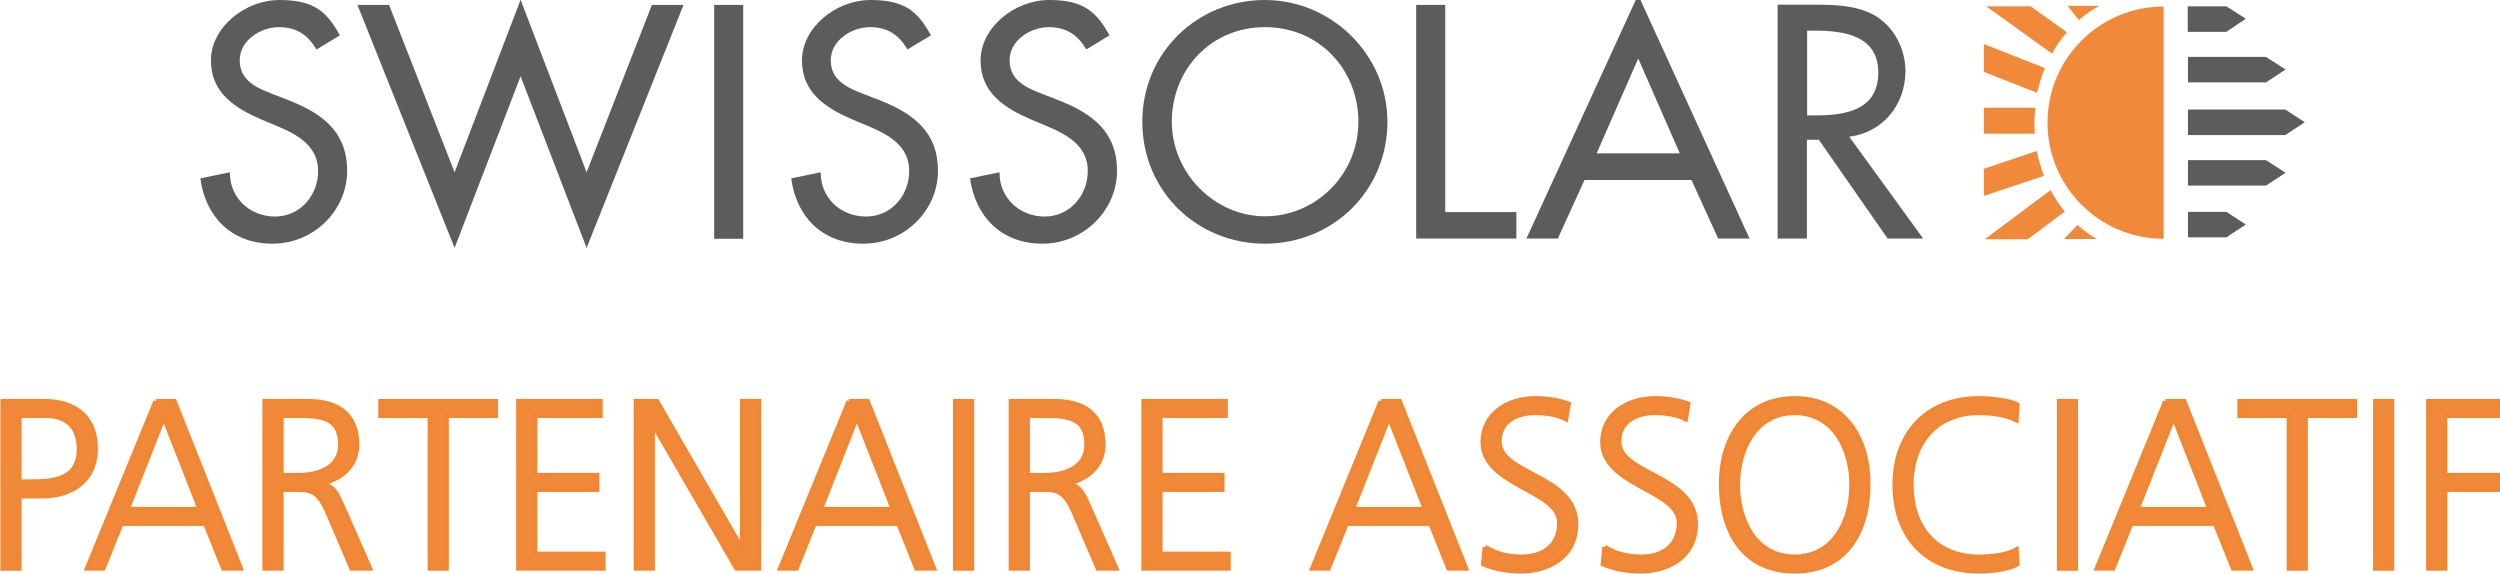 <?xml version="1.0" encoding="UTF-8"?>
<svg id="Ebene_1" xmlns="http://www.w3.org/2000/svg" version="1.1" viewBox="422 375 1068 245">
  <!-- Generator: Adobe Illustrator 29.2.1, SVG Export Plug-In . SVG Version: 2.1.0 Build 116)  -->
  <defs>
    <style>
      .st1, .st2 {
      fill: #f1893b;
      }

      .st3 {
      fill: #5c5c5b;
      }

      .st2 {
      stroke: #f18732;
      stroke-miterlimit: 10;
      stroke-width: 2px;
      }

      .st4 {
      clip-path: url(#clippath);
      }
    </style>
  </defs>
  <g class="st4">
    <g>
      <path class="st1" d="M1346.3,477c-27.4,0-49.6-22.2-49.6-49.6s22.2-49.6,49.6-49.6v99.3-.1Z"/>
      <path class="st3" d="M557.1,396c-3.7-6.2-8.5-9.4-16-9.4s-16.7,5.4-16.7,14.2,7.7,11.9,13.9,14.3l7.2,2.8c14.2,5.6,24.8,13.4,24.8,30.1s-14,31.1-31.9,31.1-28.7-11.9-30.8-27.9l12.6-2.6c-.1,11,8.6,18.9,19.3,18.9s18.4-9,18.4-19.5-8.6-15.4-17.2-19l-6.9-2.9c-11.4-4.9-21.7-11.4-21.7-25.3s14.3-25.8,29.4-25.8,20.3,5.4,25.7,15.1l-9.9,6-.2-.1Z"/>
      <polygon class="st3" points="616.2 448.6 644.4 374.9 672.6 448.6 700.5 377.1 714 377.1 672.6 480.9 644.4 407.6 616.2 480.9 574.7 377.1 588.2 377.1 616.2 448.6"/>
      <rect class="st3" x="727.1" y="377.1" width="12.4" height="99.9"/>
      <path class="st3" d="M809.6,396c-3.7-6.2-8.5-9.4-16-9.4s-16.7,5.4-16.7,14.2,7.7,11.9,13.9,14.3l7.2,2.8c14.1,5.6,24.7,13.4,24.7,30.1s-14,31.1-31.9,31.1-28.7-11.9-30.8-27.9l12.6-2.6c-.1,11,8.6,18.9,19.4,18.9s18.4-9,18.4-19.5-8.6-15.4-17.2-19l-6.9-2.9c-11.4-4.9-21.7-11.4-21.7-25.3s14.3-25.8,29.4-25.8,20.3,5.4,25.7,15.1l-10,6-.1-.1Z"/>
      <path class="st3" d="M886,396c-3.7-6.2-8.5-9.4-16-9.4s-16.7,5.4-16.7,14.2,7.7,11.9,13.9,14.3l7.2,2.8c14.2,5.6,24.8,13.4,24.8,30.1s-14.1,31.1-31.9,31.1-28.7-11.9-30.9-27.9l12.6-2.6c-.1,11,8.6,18.9,19.3,18.9s18.4-9,18.4-19.5-8.6-15.4-17.2-19l-6.9-2.9c-11.4-4.9-21.7-11.4-21.7-25.3s14.3-25.8,29.4-25.8,20.2,5.4,25.7,15.1l-9.9,6-.1-.1Z"/>
      <path class="st3" d="M1002.3,427c0-22-16.5-40.4-39.9-40.4s-39.8,18.4-39.8,40.4,18.3,40.4,39.8,40.4,39.9-17.6,39.9-40.4M1014.7,427c0,29.7-23.5,52.1-52.4,52.1s-52.3-22.4-52.3-52.1,23.7-52,52.3-52,52.4,23.4,52.4,52"/>
      <polygon class="st3" points="1039.4 465.6 1069.8 465.6 1069.8 476.9 1027 476.9 1027 377.1 1039.4 377.1 1039.4 465.6"/>
      <path class="st3" d="M1121.8,400.1l-17.7,40.4h35.5l-17.7-40.4h-.1ZM1098.9,451.9l-11.4,25h-13.4l47.7-104.1,47.6,104.1h-13.4l-11.4-25h-45.8.1Z"/>
      <path class="st3" d="M1193.9,424.3h4c12.7,0,26.5-2.4,26.5-18.3s-14.8-17.9-27.1-17.9h-3.3v36.1l-.1.1ZM1243.5,476.9h-15.1l-29.4-42.2h-5.1v42.2h-12.5v-99.9h15.1c8.9,0,18.4.1,26.4,4.6,8.3,4.9,13.1,14.3,13.1,23.8,0,14.3-9.6,26.2-24,28l31.5,43.4v.1Z"/>
      <path class="st1" d="M1291.4,421h-21.9v11.1h21.8c-.1-1.5-.2-2.9-.2-4.4,0-2.2.2-4.3.4-6.5v-.2h-.1Z"/>
      <path class="st1" d="M1269.5,393.8v11.9l22.6,8.9.7-2c.7-3,1.7-5.8,2.8-8.5l-26.2-10.3h.1Z"/>
      <path class="st1" d="M1269.5,458.7l25.7-8.6c-1.3-3.4-2.4-6.9-3.1-10.6l-22.6,7.6v11.7-.1Z"/>
      <path class="st1" d="M1288.4,477.1l15.7-11.7c-2.3-2.8-4.4-5.9-6.1-9.2l-27.7,20.7.2.3h18l-.1-.1Z"/>
      <path class="st1" d="M1317.8,477.1c-2.9-1.7-5.8-3.7-8.3-6l-5.8,6h14.1Z"/>
      <path class="st1" d="M1289.5,377.7h-19l28.1,20.2c1.8-3.3,4-6.3,6.4-9.1l-15.5-11.1Z"/>
      <path class="st1" d="M1305.3,377.5l4.8,6.1c2.7-2.4,5.6-4.4,8.7-6.1h-13.5Z"/>
      <polygon class="st3" points="1381.4 383 1373.1 377.7 1356.6 377.7 1356.6 388.6 1373.1 388.6 1381.4 383"/>
      <polygon class="st3" points="1398.4 404.7 1390 399.3 1356.7 399.3 1356.7 410.2 1390 410.2 1398.4 404.7"/>
      <polygon class="st3" points="1406.6 427.2 1398.3 421.8 1356.7 421.8 1356.7 432.7 1398.3 432.7 1406.6 427.2"/>
      <polygon class="st3" points="1398.4 448.8 1390 443.4 1356.7 443.4 1356.7 454.3 1390 454.3 1398.4 448.8"/>
      <polygon class="st3" points="1381.4 470.9 1373.1 465.5 1356.7 465.5 1356.7 476.4 1373.1 476.4 1381.4 470.9"/>
    </g>
  </g>
  <g>
    <path class="st2" d="M423.16,546.43h17.59c13.39,0,22.09,6.75,22.09,20.25s-10.02,20.25-22.8,20.25h-9.82v30.88h-7.06v-71.37ZM430.21,580.79h4.91c10.63,0,20.65-1.23,20.65-14.11,0-9-5.11-14.11-14.11-14.11h-11.45v28.22Z"/>
    <path class="st2" d="M488.5,546.43h7.98l28.32,71.37h-7.36l-7.67-19.12h-35.99l-7.67,19.12h-6.85l29.24-71.37ZM491.97,553.18l-15.54,39.37h30.98l-15.44-39.37Z"/>
    <path class="st2" d="M535.12,546.43h18.4c12.68,0,20.96,5.42,20.96,18.51,0,9.2-7.06,15.34-15.85,16.46v.2c5.73.72,6.95,3.78,9.2,8.59l12.17,27.61h-7.77l-10.33-24.13c-4.09-9.2-7.16-9.51-13.91-9.51h-5.83v33.64h-7.06v-71.37ZM542.18,578.03h7.46c8.28,0,17.79-3.17,17.79-13.09,0-11.66-8.28-12.37-18-12.37h-7.26v25.46Z"/>
    <path class="st2" d="M605.67,552.57h-21.06v-6.13h49.18v6.13h-21.06v65.24h-7.06v-65.24Z"/>
    <path class="st2" d="M643.51,546.43h34.97v6.13h-27.91v25.46h26.48v6.14h-26.48v27.5h29.14v6.13h-36.2v-71.37Z"/>
    <path class="st2" d="M693.71,546.43h8.9l36.3,62.78h.2v-62.78h7.06v71.37h-9.51l-35.69-61.55h-.2v61.55h-7.06v-71.37Z"/>
    <path class="st2" d="M784.61,546.43h7.98l28.32,71.37h-7.36l-7.67-19.12h-35.99l-7.67,19.12h-6.85l29.24-71.37ZM788.09,553.18l-15.54,39.37h30.98l-15.44-39.37Z"/>
    <path class="st2" d="M830.11,546.43h7.06v71.37h-7.06v-71.37Z"/>
    <path class="st2" d="M853.93,546.43h18.4c12.68,0,20.96,5.42,20.96,18.51,0,9.2-7.06,15.34-15.85,16.46v.2c5.73.72,6.95,3.78,9.2,8.59l12.17,27.61h-7.77l-10.33-24.13c-4.09-9.2-7.16-9.51-13.91-9.51h-5.83v33.64h-7.06v-71.37ZM860.99,578.03h7.46c8.28,0,17.79-3.17,17.79-13.09,0-11.66-8.28-12.37-18-12.37h-7.26v25.46Z"/>
    <path class="st2" d="M910.58,546.43h34.97v6.13h-27.91v25.46h26.48v6.14h-26.48v27.5h29.14v6.13h-36.2v-71.37Z"/>
    <path class="st2" d="M1011.91,546.43h7.98l28.32,71.37h-7.36l-7.67-19.12h-35.99l-7.67,19.12h-6.85l29.24-71.37ZM1015.39,553.18l-15.54,39.37h30.98l-15.44-39.37Z"/>
    <path class="st2" d="M1056.39,608.7c4.19,2.66,9.1,4.19,15.75,4.19,8.79,0,16.05-4.5,16.05-14.62,0-14.01-32.72-15.75-32.72-34.46,0-11.45,10.02-18.61,22.6-18.61,3.48,0,9.1.51,14.01,2.35l-1.12,6.44c-3.17-1.74-8.18-2.66-12.99-2.66-7.36,0-15.44,3.07-15.44,12.27,0,14.32,32.72,14.42,32.72,35.28,0,14.42-12.37,20.14-23.42,20.14-6.95,0-12.37-1.43-16.16-3.07l.72-7.26Z"/>
    <path class="st2" d="M1107.51,608.7c4.19,2.66,9.1,4.19,15.75,4.19,8.79,0,16.05-4.5,16.05-14.62,0-14.01-32.72-15.75-32.72-34.46,0-11.45,10.02-18.61,22.6-18.61,3.48,0,9.1.51,14.01,2.35l-1.12,6.44c-3.17-1.74-8.18-2.66-12.99-2.66-7.36,0-15.44,3.07-15.44,12.27,0,14.32,32.72,14.42,32.72,35.28,0,14.42-12.37,20.14-23.42,20.14-6.95,0-12.37-1.43-16.16-3.07l.72-7.26Z"/>
    <path class="st2" d="M1188.7,545.21c21.47,0,31.59,17.59,31.39,36.91-.21,21.88-10.84,36.91-31.39,36.91s-31.19-15.03-31.39-36.91c-.2-19.33,9.92-36.91,31.39-36.91ZM1164.36,582.12c0,15.13,7.57,30.78,24.34,30.78s24.33-15.64,24.33-30.78-7.57-30.78-24.33-30.78-24.34,15.64-24.34,30.78Z"/>
    <path class="st2" d="M1283.38,554.41c-4.5-2.35-10.94-3.07-15.95-3.07-18.51,0-28.94,13.09-28.94,30.78s10.12,30.78,28.94,30.78c4.7,0,11.86-.61,15.95-3.07l.41,6.13c-3.89,2.35-11.86,3.07-16.36,3.07-22.5,0-35.99-14.83-35.99-36.91s13.91-36.91,35.99-36.91c4.19,0,12.68.72,16.36,2.66l-.41,6.54Z"/>
    <path class="st2" d="M1301.68,546.43h7.06v71.37h-7.06v-71.37Z"/>
    <path class="st2" d="M1347.08,546.43h7.98l28.32,71.37h-7.36l-7.67-19.12h-35.99l-7.67,19.12h-6.85l29.24-71.37ZM1350.56,553.18l-15.54,39.37h30.98l-15.44-39.37Z"/>
    <path class="st2" d="M1399.84,552.57h-21.06v-6.13h49.18v6.13h-21.06v65.24h-7.05v-65.24Z"/>
    <path class="st2" d="M1436.76,546.43h7.06v71.37h-7.06v-71.37Z"/>
    <path class="st2" d="M1459.45,546.43h33.95v6.13h-26.89v25.46h25.66v6.14h-25.66v33.64h-7.06v-71.37Z"/>
  </g>
</svg>
